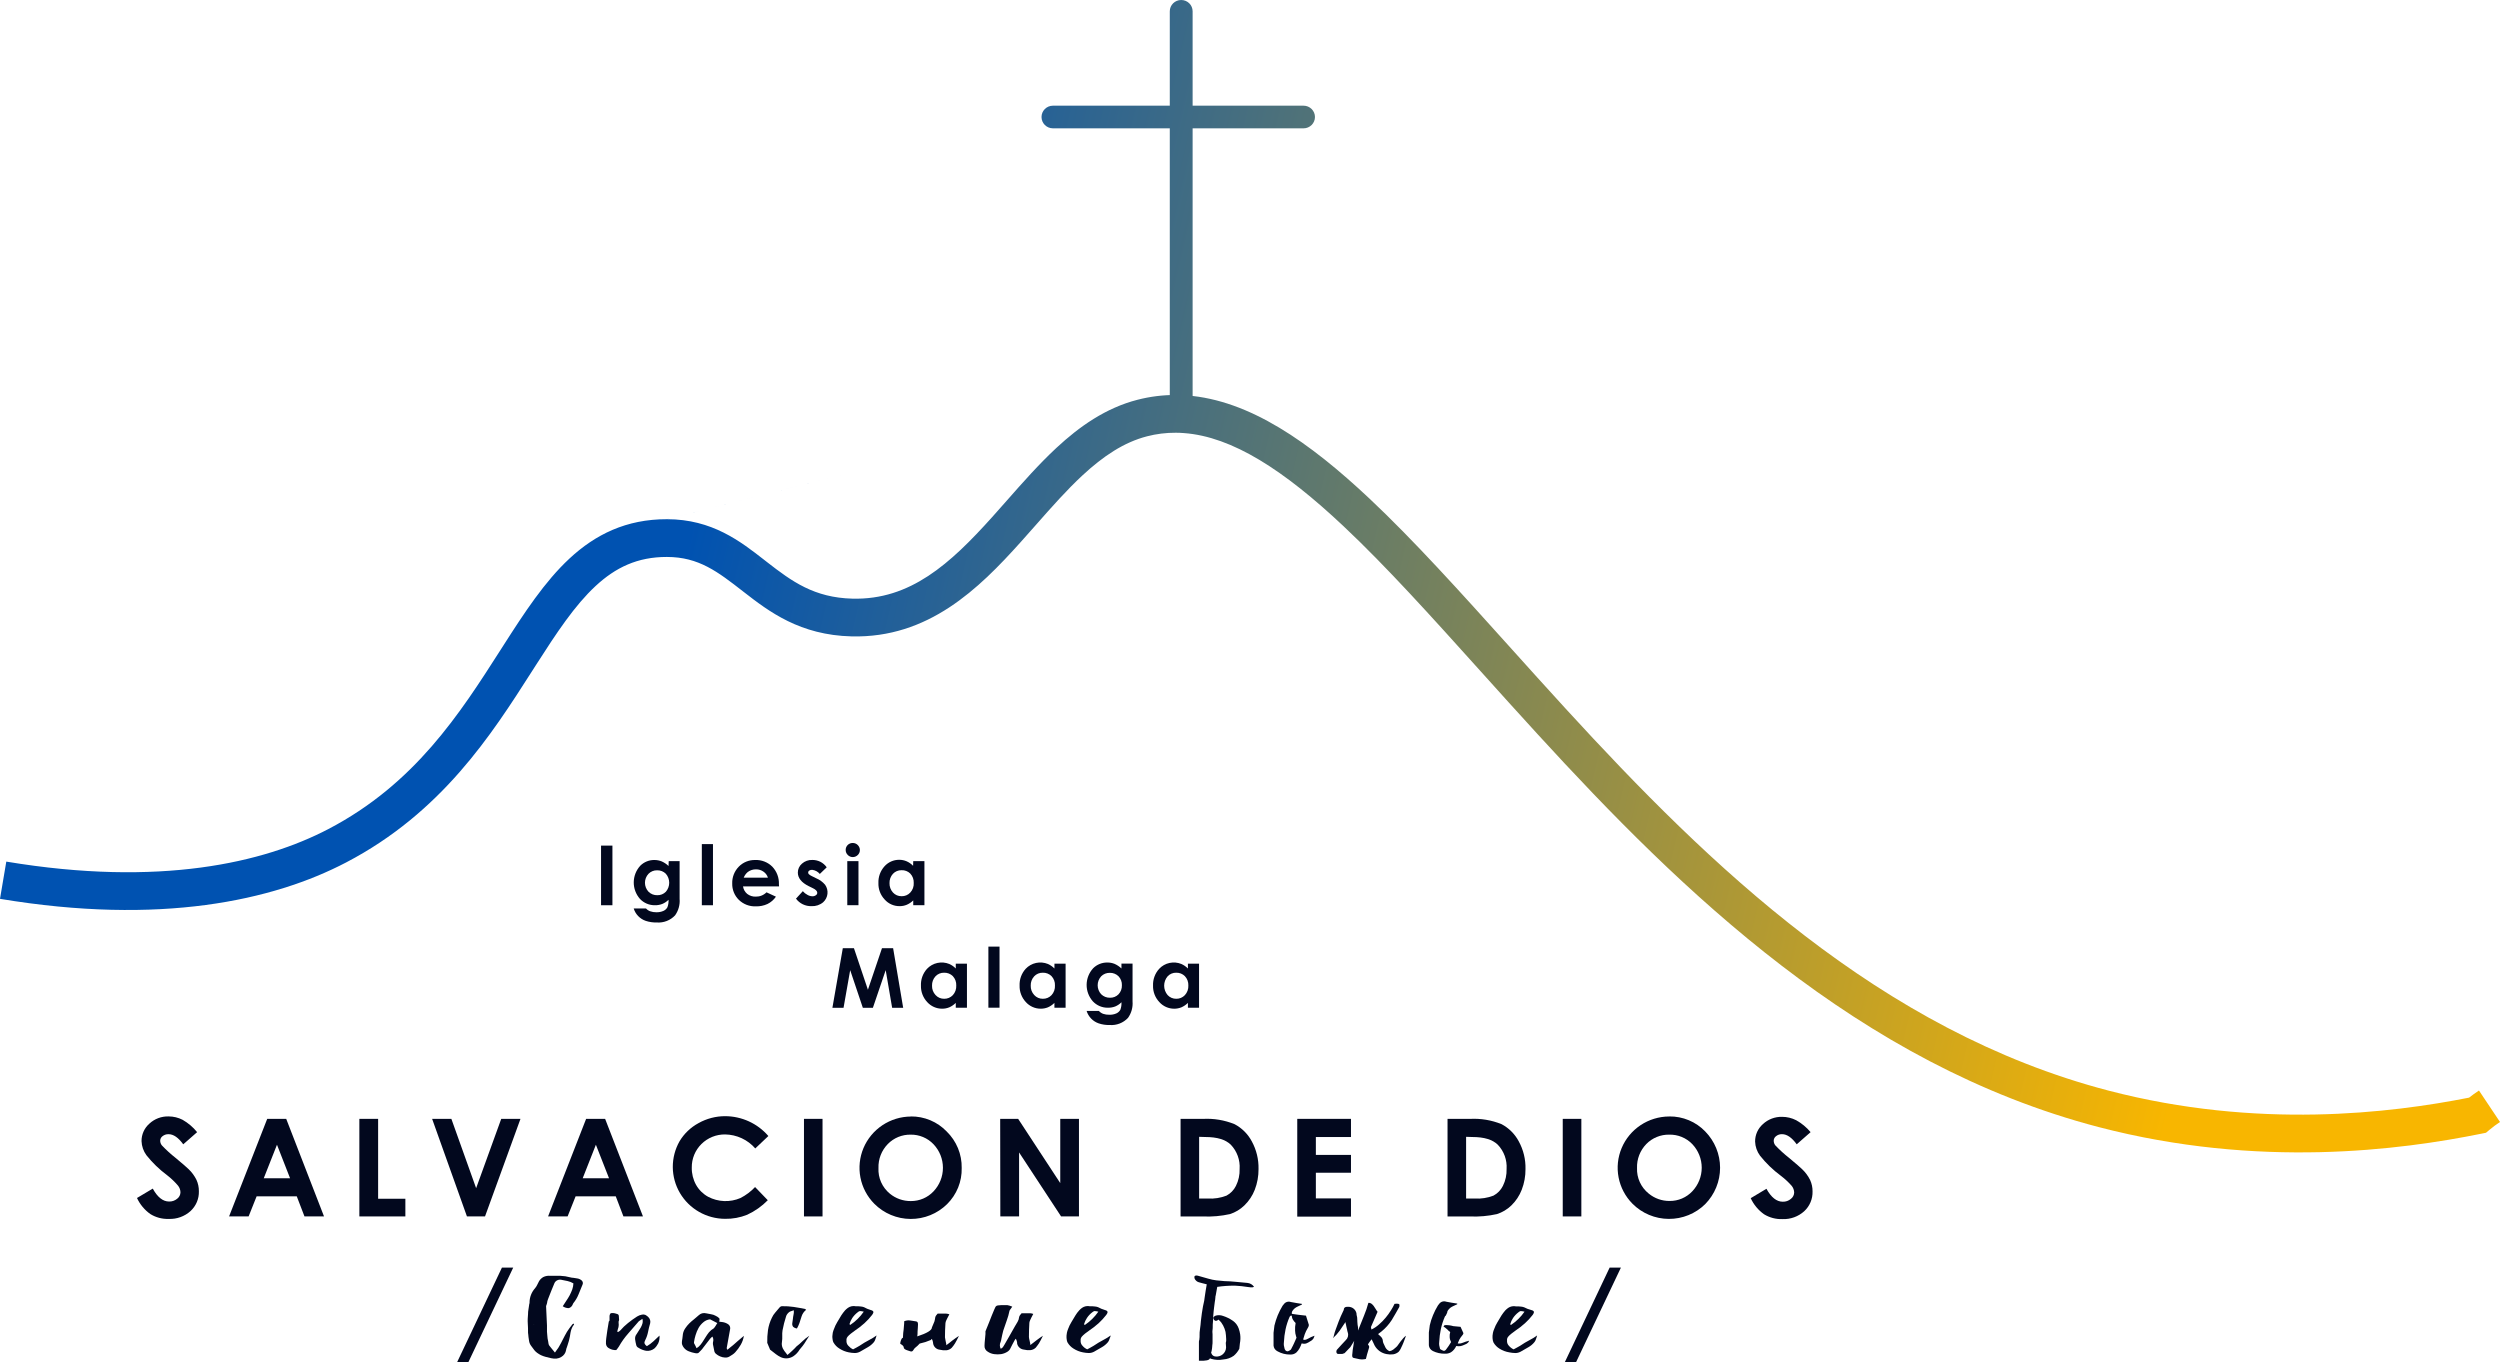 <?xml version="1.0" encoding="UTF-8"?> <svg xmlns="http://www.w3.org/2000/svg" width="270" height="148" viewBox="0 0 270 148" fill="none"><path d="M55.429 136.898L50.592 147.095H49.378L54.21 136.898H55.429Z" fill="#02081E"></path><path d="M62.318 138.066C62.516 138.09 62.701 138.176 62.846 138.312C62.902 138.371 62.938 138.447 62.948 138.528C62.959 138.608 62.943 138.69 62.904 138.762L62.487 139.782C62.347 140.134 62.153 140.462 61.912 140.755C61.883 140.796 61.861 140.842 61.849 140.891C61.814 140.982 61.758 141.064 61.687 141.131C61.616 141.198 61.531 141.248 61.437 141.278C61.201 141.283 60.97 141.212 60.778 141.074C60.899 140.881 61.026 140.682 61.158 140.488C61.292 140.295 61.415 140.094 61.527 139.887C61.63 139.686 61.722 139.48 61.801 139.269C61.877 139.055 61.919 138.831 61.928 138.605C61.734 138.488 61.522 138.403 61.3 138.354C61.068 138.302 60.836 138.254 60.599 138.213C60.455 138.188 60.307 138.21 60.177 138.275C60.05 138.338 59.947 138.441 59.886 138.568C59.765 138.846 59.654 139.123 59.544 139.395L59.222 140.216C59.17 140.338 59.129 140.464 59.101 140.593C59.101 140.719 59.042 140.844 59.011 140.965L58.979 141.038C58.974 141.062 58.974 141.087 58.979 141.111L59.074 143.151C59.077 143.2 59.077 143.249 59.074 143.298C59.066 143.346 59.066 143.396 59.074 143.444C59.074 143.57 59.074 143.696 59.074 143.821C59.075 143.949 59.085 144.077 59.106 144.203C59.117 144.438 59.151 144.671 59.206 144.899L59.238 145.108C59.249 145.183 59.276 145.254 59.317 145.317L59.602 145.673C59.707 145.794 59.818 145.93 59.934 146.076C60.024 145.945 60.103 145.83 60.177 145.731C60.252 145.64 60.317 145.542 60.372 145.438C60.525 145.171 60.667 144.915 60.804 144.632C60.941 144.35 61.079 144.109 61.232 143.837C61.321 143.701 61.411 143.565 61.506 143.434C61.601 143.303 61.706 143.167 61.817 143.031C61.832 143.012 61.852 142.997 61.875 142.989L61.981 142.947C61.981 143.021 62.007 143.057 61.981 143.068C61.876 143.194 61.794 143.338 61.738 143.492C61.682 143.63 61.642 143.774 61.617 143.921C61.585 144.072 61.564 144.219 61.543 144.365C61.52 144.514 61.486 144.661 61.443 144.805L61.3 145.27C61.275 145.361 61.245 145.45 61.211 145.537C61.171 145.621 61.146 145.712 61.137 145.804C61.112 145.961 61.052 146.111 60.961 146.241C60.869 146.372 60.749 146.48 60.609 146.557C60.459 146.647 60.292 146.704 60.119 146.725C59.925 146.746 59.728 146.734 59.538 146.688L58.953 146.547C58.772 146.5 58.595 146.437 58.425 146.359C58.289 146.291 58.158 146.213 58.035 146.123C57.916 146.04 57.81 145.942 57.718 145.83C57.592 145.668 57.465 145.501 57.349 145.333C57.236 145.179 57.163 144.999 57.138 144.81C57.117 144.674 57.096 144.533 57.075 144.386C57.075 144.24 57.038 144.093 57.028 143.941C57.028 143.601 57.028 143.267 57.001 142.937C56.975 142.607 57.001 142.267 57.028 141.927C57.026 141.752 57.042 141.576 57.075 141.404C57.107 141.237 57.133 141.069 57.154 140.881C57.154 140.839 57.154 140.797 57.191 140.75C57.196 140.708 57.196 140.666 57.191 140.624C57.205 140.074 57.414 139.546 57.782 139.133C57.877 139.021 57.957 138.896 58.019 138.762C58.077 138.625 58.144 138.492 58.22 138.364C58.332 138.18 58.49 138.027 58.679 137.92C58.911 137.807 59.17 137.762 59.428 137.789H60.525C60.882 137.801 61.236 137.855 61.58 137.951C61.688 137.984 61.799 138.001 61.912 138.003C62.049 138.016 62.184 138.037 62.318 138.066ZM57.682 143.078L57.634 143.042L57.671 143.089L57.682 143.078Z" fill="#02081E"></path><path d="M69.864 145.385C70.118 145.236 70.355 145.061 70.571 144.861C70.824 144.636 71.041 144.432 71.225 144.244C71.254 144.534 71.205 144.827 71.083 145.092C70.978 145.301 70.835 145.489 70.661 145.646C70.412 145.837 70.098 145.924 69.785 145.887C69.484 145.834 69.196 145.72 68.941 145.552C68.884 145.525 68.834 145.486 68.794 145.437C68.755 145.388 68.728 145.331 68.714 145.27C68.66 145.067 68.62 144.86 68.593 144.652C68.579 144.549 68.587 144.444 68.616 144.344C68.645 144.244 68.695 144.151 68.762 144.071L69.2 143.376C69.275 143.243 69.336 143.103 69.379 142.957C69.428 142.786 69.428 142.605 69.379 142.434C69.307 142.489 69.231 142.54 69.152 142.586C69.093 142.618 69.038 142.656 68.989 142.701C68.609 143.145 68.229 143.58 67.844 144.019C67.463 144.448 67.128 144.917 66.847 145.416C66.805 145.484 66.757 145.547 66.71 145.615L66.557 145.808C66.293 145.824 66.031 145.763 65.803 145.63C65.704 145.587 65.618 145.518 65.555 145.431C65.492 145.343 65.454 145.241 65.444 145.133C65.436 144.931 65.447 144.728 65.475 144.527C65.507 144.261 65.544 143.995 65.586 143.726C65.629 143.407 65.686 143.072 65.75 142.722C65.774 142.708 65.795 142.688 65.808 142.665C65.823 142.641 65.829 142.613 65.829 142.586C65.824 142.53 65.824 142.474 65.829 142.418C65.829 142.387 65.829 142.34 65.829 142.277C65.829 142.214 65.829 142.157 65.829 142.099C65.838 142.045 65.854 141.992 65.876 141.942C65.888 141.904 65.91 141.87 65.94 141.843C65.993 141.82 66.051 141.809 66.109 141.811C66.208 141.807 66.307 141.816 66.404 141.837C66.501 141.857 66.597 141.885 66.689 141.921C66.725 141.934 66.758 141.956 66.783 141.985C66.808 142.015 66.825 142.051 66.831 142.089L66.863 142.565C66.811 142.664 66.792 142.778 66.81 142.889C66.829 143.003 66.829 143.12 66.81 143.234C66.81 143.334 66.763 143.428 66.736 143.522C66.71 143.616 66.689 143.716 66.662 143.81L66.747 143.862C66.785 143.829 66.828 143.801 66.873 143.778C66.919 143.76 66.96 143.729 66.989 143.689C67.242 143.398 67.521 143.13 67.823 142.889C68.137 142.636 68.464 142.4 68.804 142.183C68.965 142.083 69.144 142.013 69.332 141.979C69.453 141.951 69.58 141.96 69.695 142.005C69.803 142.065 69.904 142.137 69.996 142.219C70.099 142.312 70.174 142.432 70.212 142.565C70.246 142.688 70.246 142.818 70.212 142.941C70.122 143.237 70.049 143.538 69.991 143.841C69.932 144.148 69.831 144.446 69.69 144.725C69.637 144.819 69.605 144.922 69.595 145.029C69.627 145.16 69.701 145.27 69.864 145.385Z" fill="#02081E"></path><path d="M78.556 145.779L78.883 145.507C78.978 145.429 79.073 145.35 79.173 145.277C79.273 145.204 79.474 145 79.653 144.853C79.833 144.707 80.059 144.518 80.339 144.272C80.287 144.611 80.172 144.937 80.001 145.235C79.836 145.522 79.639 145.79 79.416 146.035C79.326 146.136 79.223 146.224 79.11 146.297L78.751 146.522C78.613 146.597 78.455 146.63 78.298 146.616C78.115 146.607 77.937 146.564 77.77 146.491C77.612 146.425 77.466 146.335 77.338 146.224C77.282 146.181 77.236 146.129 77.202 146.068C77.168 146.008 77.145 145.942 77.137 145.873C77.112 145.697 77.076 145.522 77.032 145.35C76.982 145.179 76.982 144.998 77.032 144.827C77.058 144.662 77.024 144.493 76.937 144.351L76.805 144.466C76.764 144.5 76.727 144.539 76.694 144.581L75.929 145.57L75.834 145.701C75.798 145.745 75.76 145.787 75.718 145.826C75.634 145.91 75.549 145.994 75.475 146.077C75.402 146.161 75.259 146.182 75.053 146.135C74.83 146.094 74.611 146.031 74.399 145.946C74.193 145.869 74.011 145.739 73.872 145.57C73.789 145.469 73.723 145.356 73.677 145.235C73.645 145.141 73.634 145.041 73.645 144.942C73.645 144.837 73.671 144.722 73.693 144.586C73.714 144.45 73.735 144.278 73.756 144.063C73.796 143.845 73.882 143.638 74.009 143.456C74.133 143.268 74.276 143.092 74.436 142.933C74.603 142.77 74.779 142.616 74.964 142.473C75.148 142.326 75.323 142.174 75.491 142.023C75.587 141.938 75.701 141.876 75.824 141.839C75.971 141.801 76.125 141.801 76.272 141.839C76.441 141.881 76.615 141.913 76.799 141.939C76.972 141.963 77.139 142.02 77.29 142.106C77.436 142.17 77.568 142.261 77.68 142.373C77.723 142.431 77.717 142.556 77.68 142.745L78.007 142.781C78.24 142.811 78.463 142.896 78.656 143.027C78.741 143.091 78.805 143.178 78.838 143.278C78.872 143.378 78.875 143.486 78.846 143.587L78.493 145.544C78.482 145.574 78.482 145.607 78.493 145.638L78.556 145.779ZM77.079 143.467C77.114 143.436 77.144 143.401 77.169 143.362L77.285 143.195L77.39 143.017C77.413 142.973 77.44 142.931 77.469 142.891C77.374 142.834 77.237 142.766 77.074 142.687L76.689 142.488C76.423 142.515 76.172 142.623 75.971 142.797C75.758 142.97 75.579 143.181 75.444 143.42C75.309 143.665 75.201 143.925 75.122 144.194C75.045 144.44 74.989 144.692 74.953 144.947C74.953 144.947 74.953 145 74.953 145.057C74.983 145.122 75.016 145.185 75.053 145.245L75.159 145.455C75.183 145.504 75.204 145.555 75.222 145.606C75.269 145.569 75.318 145.536 75.37 145.507C75.406 145.49 75.439 145.465 75.465 145.434C75.614 145.293 75.745 145.135 75.855 144.963L76.203 144.414C76.314 144.232 76.435 144.057 76.567 143.89C76.71 143.719 76.884 143.575 77.079 143.467Z" fill="#02081E"></path><path d="M85.042 146.337L85.258 146.154C85.364 146.065 85.464 145.971 85.569 145.872L85.854 145.595L86.012 145.422C86.245 145.245 86.465 145.053 86.672 144.846C86.895 144.625 87.143 144.428 87.41 144.26C87.278 144.454 87.178 144.616 87.099 144.742C87.02 144.867 86.951 144.982 86.883 145.087C86.814 145.192 86.74 145.291 86.661 145.391C86.582 145.49 86.482 145.616 86.355 145.762C86.186 146.049 85.953 146.294 85.675 146.479C85.469 146.61 85.233 146.688 84.989 146.704C84.762 146.715 84.536 146.672 84.33 146.578C84.143 146.488 83.966 146.379 83.802 146.254L83.169 145.762L82.863 145.03C82.852 144.57 82.879 144.109 82.942 143.654C83.012 143.188 83.154 142.736 83.364 142.314C83.455 142.11 83.578 141.921 83.728 141.754C83.886 141.577 84.04 141.393 84.192 141.205C84.222 141.166 84.26 141.134 84.303 141.111C84.349 141.086 84.399 141.072 84.451 141.069C84.874 141.061 85.298 141.087 85.717 141.148C86.128 141.21 86.534 141.284 86.946 141.372C86.968 141.38 86.988 141.393 87.004 141.409C87.021 141.429 87.04 141.447 87.062 141.461C86.835 141.639 86.666 141.879 86.577 142.152C86.498 142.398 86.418 142.649 86.334 142.905C86.297 143 86.26 143.099 86.213 143.198C86.165 143.298 86.118 143.387 86.07 143.476C85.912 143.459 85.763 143.391 85.648 143.282C85.571 143.167 85.542 143.026 85.569 142.89L85.632 142.445C85.632 142.293 85.68 142.142 85.701 141.985C85.722 141.92 85.733 141.853 85.733 141.786C85.733 141.713 85.733 141.624 85.733 141.509L85.416 141.613C85.343 141.633 85.274 141.669 85.216 141.718C85.137 141.781 85.068 141.855 85.01 141.938C84.954 142.015 84.913 142.102 84.889 142.194C84.815 142.44 84.741 142.686 84.678 142.926C84.615 143.167 84.556 143.45 84.514 143.674C84.483 143.88 84.472 144.089 84.483 144.297C84.493 144.505 84.482 144.714 84.451 144.92C84.421 145.072 84.423 145.228 84.457 145.379C84.49 145.53 84.555 145.673 84.646 145.799C84.698 145.89 84.76 145.976 84.831 146.055L85.042 146.337Z" fill="#02081E"></path><path d="M94.021 141.476C94.269 141.534 94.369 141.638 94.316 141.785C94.295 141.822 94.275 141.861 94.258 141.9C94.238 141.941 94.213 141.98 94.184 142.015C93.936 142.337 93.658 142.636 93.356 142.91C93.025 143.207 92.672 143.48 92.301 143.726C92.164 143.825 92.027 143.925 91.89 144.034C91.761 144.131 91.644 144.241 91.541 144.364C91.479 144.44 91.437 144.53 91.42 144.626C91.413 144.716 91.413 144.807 91.42 144.898C91.433 145.07 91.507 145.232 91.631 145.353C91.77 145.512 91.941 145.64 92.132 145.73L92.486 145.541C92.628 145.463 92.744 145.4 92.834 145.342C93.172 145.11 93.524 144.899 93.889 144.709C94.162 144.571 94.424 144.41 94.669 144.228C94.648 144.318 94.622 144.407 94.59 144.495C94.565 144.578 94.535 144.66 94.501 144.741C94.467 144.824 94.421 144.901 94.364 144.971C94.185 145.181 93.971 145.358 93.731 145.494C93.483 145.646 93.203 145.808 92.887 145.981C92.715 146.074 92.523 146.124 92.328 146.127C92.106 146.123 91.885 146.099 91.668 146.054C91.311 145.984 90.971 145.847 90.666 145.651C90.395 145.489 90.171 145.26 90.017 144.987C89.993 144.958 89.979 144.924 89.975 144.887C89.965 144.839 89.951 144.792 89.933 144.746L89.901 144.5C89.89 144.415 89.89 144.329 89.901 144.244C89.907 144.142 89.919 144.041 89.938 143.94C89.969 143.8 90.013 143.664 90.07 143.532C90.16 143.273 90.279 143.024 90.423 142.789C90.576 142.543 90.724 142.298 90.861 142.057C90.919 141.963 90.982 141.872 91.051 141.785L91.267 141.518L91.415 141.377L91.578 141.246C91.702 141.16 91.843 141.101 91.991 141.072C92.139 141.044 92.291 141.046 92.438 141.078C92.529 141.087 92.621 141.087 92.713 141.078C92.81 141.079 92.907 141.088 93.003 141.105C93.109 141.116 93.214 141.14 93.314 141.178C93.537 141.304 93.774 141.404 94.021 141.476ZM91.826 143.093C92.401 142.711 92.897 142.225 93.287 141.659C93.153 141.625 93.015 141.603 92.876 141.591C92.78 141.614 92.692 141.663 92.623 141.732C92.402 141.902 92.21 142.105 92.053 142.334C91.917 142.537 91.814 142.759 91.747 142.993C91.747 143.003 91.75 143.012 91.754 143.02C91.759 143.028 91.766 143.035 91.774 143.04L91.826 143.093Z" fill="#02081E"></path><path d="M99.324 145.105C99.255 145.19 99.179 145.268 99.097 145.34L98.838 145.56C98.786 145.603 98.741 145.654 98.707 145.712C98.676 145.763 98.643 145.811 98.606 145.858C98.579 145.898 98.54 145.929 98.496 145.947C98.443 145.967 98.385 145.967 98.332 145.947L98.026 145.848C97.741 145.759 97.604 145.654 97.604 145.523C97.604 145.393 97.477 145.267 97.23 145.131C97.23 145.058 97.23 144.979 97.256 144.906C97.285 144.776 97.337 144.652 97.409 144.54L97.483 144.493C97.53 144.467 97.546 144.446 97.52 144.419C97.52 144.085 97.567 143.813 97.594 143.593C97.62 143.373 97.641 143.148 97.651 142.902C97.659 142.871 97.659 142.839 97.651 142.808C97.649 142.771 97.649 142.735 97.651 142.698C97.853 142.608 98.076 142.577 98.295 142.609L98.933 142.709C98.972 142.71 99.008 142.722 99.04 142.743C99.072 142.765 99.097 142.794 99.113 142.829C99.134 142.9 99.145 142.974 99.144 143.049C99.144 143.305 99.107 143.572 99.097 143.807C99.097 143.98 99.097 144.153 99.065 144.33C100.12 143.985 100.648 143.666 100.648 143.363C100.79 143.043 100.874 142.839 100.917 142.719C100.959 142.574 100.989 142.425 101.006 142.274C101.023 142.2 101.055 142.131 101.101 142.07C101.154 142.002 101.207 141.934 101.265 141.872H101.565H101.882C101.987 141.872 102.093 141.872 102.198 141.872C102.312 141.881 102.424 141.905 102.531 141.945L102.32 142.348C102.272 142.437 102.23 142.525 102.188 142.62C102.148 142.708 102.121 142.801 102.109 142.897C102.072 143.42 102.056 143.943 102.056 144.435C102.069 144.562 102.092 144.688 102.125 144.812C102.156 144.937 102.183 145.063 102.204 145.194L102.172 145.283L102.267 145.23L102.531 145.032C102.636 144.943 102.752 144.859 102.868 144.765L103.232 144.498L103.565 144.278C103.47 144.472 103.391 144.634 103.322 144.759C103.266 144.873 103.205 144.983 103.137 145.089C103.086 145.174 103.029 145.256 102.969 145.335L102.789 145.56C102.631 145.717 102.422 145.813 102.198 145.832C101.961 145.846 101.723 145.825 101.492 145.769C101.317 145.75 101.153 145.676 101.025 145.557C100.897 145.438 100.81 145.281 100.78 145.11C100.78 145.021 100.753 144.932 100.737 144.854C100.717 144.763 100.682 144.676 100.632 144.597L100.532 144.718C100.143 144.888 99.739 145.017 99.324 145.105Z" fill="#02081E"></path><path d="M111.34 145.215L111.599 145.016L111.942 144.749L112.306 144.482L112.638 144.263L112.395 144.744C112.34 144.857 112.278 144.967 112.211 145.074C112.157 145.159 112.099 145.241 112.037 145.32L111.863 145.545C111.702 145.702 111.491 145.798 111.267 145.817C111.031 145.831 110.794 145.81 110.565 145.754C110.39 145.734 110.227 145.659 110.098 145.54C109.969 145.422 109.881 145.266 109.848 145.095C109.848 145.006 109.848 144.917 109.811 144.838C109.791 144.747 109.755 144.661 109.705 144.582L109.605 144.707C109.575 144.752 109.548 144.799 109.526 144.849L109.331 145.21C109.267 145.33 109.204 145.45 109.151 145.571C109.078 145.754 108.944 145.907 108.772 146.005C108.573 146.125 108.352 146.207 108.123 146.246C107.873 146.282 107.619 146.282 107.368 146.246C107.118 146.213 106.88 146.122 106.672 145.979C106.557 145.913 106.464 145.816 106.403 145.699C106.342 145.582 106.317 145.451 106.329 145.32C106.329 145.11 106.356 144.901 106.372 144.697C106.387 144.493 106.403 144.284 106.43 144.074C106.436 144.029 106.436 143.984 106.43 143.938V143.781L106.83 142.793L107.099 142.107L107.384 141.422C107.417 141.336 107.456 141.252 107.5 141.171C107.526 141.114 107.568 141.067 107.622 141.035C107.679 141.004 107.742 140.986 107.806 140.982L108.176 140.951C108.288 140.943 108.401 140.943 108.513 140.951H108.782C108.864 140.965 108.945 140.984 109.025 141.009L109.325 141.118L109.178 141.328C109.158 141.368 109.131 141.405 109.099 141.438C109.068 141.469 109.045 141.506 109.03 141.547C108.957 141.916 108.854 142.278 108.724 142.63C108.592 142.981 108.471 143.342 108.35 143.713C108.307 143.858 108.272 144.005 108.244 144.153C108.218 144.299 108.191 144.441 108.154 144.577L108.123 144.744C108.111 144.801 108.095 144.857 108.075 144.911C108.016 145.028 107.984 145.157 107.984 145.288C107.984 145.419 108.016 145.548 108.075 145.665C108.18 145.632 108.27 145.563 108.329 145.471C108.376 145.388 108.429 145.309 108.481 145.225C108.677 144.891 108.867 144.561 109.051 144.231C109.236 143.902 109.42 143.567 109.616 143.232C109.716 143.07 109.811 142.913 109.9 142.756C109.994 142.596 110.052 142.417 110.069 142.233C110.087 142.158 110.121 142.089 110.169 142.029C110.222 141.961 110.275 141.893 110.333 141.83H110.628H110.945C111.05 141.825 111.156 141.825 111.261 141.83C111.375 141.838 111.487 141.863 111.594 141.903L111.383 142.306L111.256 142.578C111.214 142.666 111.186 142.759 111.172 142.855C111.14 143.368 111.124 143.881 111.124 144.394C111.135 144.521 111.158 144.647 111.193 144.77C111.224 144.896 111.251 145.021 111.272 145.152L111.24 145.241L111.34 145.215Z" fill="#02081E"></path><path d="M119.314 141.476C119.562 141.534 119.657 141.638 119.605 141.785L119.547 141.9C119.528 141.942 119.504 141.981 119.473 142.015C119.224 142.336 118.949 142.635 118.65 142.91C118.318 143.206 117.965 143.478 117.595 143.726C117.452 143.825 117.315 143.925 117.178 144.034C117.052 144.134 116.936 144.244 116.83 144.364C116.768 144.44 116.726 144.53 116.709 144.626C116.701 144.716 116.701 144.807 116.709 144.898C116.721 145.07 116.796 145.232 116.92 145.353C117.056 145.514 117.227 145.643 117.421 145.73L117.769 145.541C117.888 145.481 118.004 145.414 118.117 145.342C118.455 145.11 118.808 144.899 119.172 144.709C119.445 144.57 119.706 144.409 119.953 144.228C119.953 144.317 119.9 144.406 119.868 144.495C119.843 144.578 119.813 144.66 119.779 144.741C119.745 144.824 119.699 144.901 119.642 144.971C119.463 145.181 119.249 145.358 119.009 145.494C118.761 145.646 118.481 145.808 118.165 145.981C117.993 146.074 117.801 146.124 117.605 146.127C117.386 146.123 117.167 146.098 116.951 146.054C116.593 145.984 116.251 145.848 115.944 145.651C115.675 145.487 115.452 145.258 115.295 144.987C115.274 144.957 115.259 144.923 115.253 144.887C115.245 144.839 115.233 144.792 115.216 144.746L115.184 144.5C115.174 144.415 115.174 144.329 115.184 144.244C115.192 144.142 115.206 144.04 115.226 143.94C115.255 143.801 115.297 143.664 115.353 143.532C115.445 143.273 115.566 143.024 115.712 142.789C115.865 142.543 116.007 142.298 116.15 142.057C116.206 141.963 116.267 141.872 116.334 141.785C116.408 141.696 116.477 141.607 116.556 141.518C116.6 141.468 116.648 141.421 116.698 141.377L116.862 141.246C116.985 141.16 117.126 141.101 117.274 141.072C117.422 141.044 117.574 141.046 117.721 141.078C117.813 141.086 117.904 141.086 117.996 141.078C118.095 141.079 118.194 141.088 118.291 141.105C118.396 141.115 118.499 141.14 118.597 141.178C118.823 141.305 119.064 141.405 119.314 141.476ZM117.168 143.093C117.739 142.71 118.233 142.224 118.623 141.659C118.488 141.625 118.351 141.603 118.212 141.591C118.117 141.616 118.029 141.664 117.959 141.732C117.738 141.901 117.548 142.104 117.394 142.334C117.257 142.537 117.152 142.759 117.083 142.993C117.078 143.009 117.078 143.025 117.083 143.04L117.168 143.093Z" fill="#02081E"></path><path d="M131.267 140.019V140.066C131.267 140.249 131.219 140.438 131.193 140.642C131.167 140.846 131.14 141.039 131.119 141.217C131.098 141.395 131.082 141.536 131.072 141.636C131.061 141.735 131.045 141.871 131.03 142.107C131.014 142.342 131.03 142.583 130.993 142.849C130.956 143.116 130.993 143.373 130.956 143.608C130.919 143.843 130.956 144.011 130.956 144.089C130.956 144.168 130.956 144.309 130.956 144.445C130.956 144.581 130.956 144.728 130.956 144.874C130.956 145.021 130.956 145.162 130.929 145.293C130.903 145.424 130.929 145.544 130.898 145.643C130.878 145.821 130.839 145.997 130.782 146.166C130.728 146.337 130.691 146.512 130.671 146.69C130.639 146.899 130.244 146.993 129.484 146.956C129.484 146.648 129.484 146.344 129.484 146.041V145.125C129.481 145.073 129.481 145.021 129.484 144.968C129.484 144.885 129.484 144.796 129.521 144.702C129.558 144.607 129.521 144.518 129.553 144.435C129.556 144.372 129.556 144.309 129.553 144.246C129.553 144.027 129.553 143.775 129.605 143.503C129.658 143.231 129.663 142.954 129.695 142.666C129.727 142.379 129.764 142.101 129.801 141.829C129.837 141.557 129.88 141.306 129.922 141.092C129.964 140.877 130.012 140.683 130.054 140.479L130.101 140.134C130.133 139.899 130.17 139.663 130.207 139.428C130.244 139.192 130.286 138.952 130.328 138.706L129.89 138.596C129.753 138.565 129.616 138.528 129.484 138.486C129.337 138.447 129.207 138.361 129.115 138.24C129.07 138.193 129.036 138.137 129.016 138.076C128.996 138.014 128.99 137.949 128.999 137.884C128.999 137.832 129.036 137.79 129.104 137.769C129.182 137.748 129.264 137.748 129.342 137.769L130.507 138.099C130.785 138.181 131.069 138.241 131.357 138.277C131.647 138.313 131.942 138.34 132.243 138.361C132.654 138.361 133.066 138.402 133.482 138.439L134.706 138.554C134.853 138.565 134.996 138.61 135.123 138.684C135.25 138.758 135.358 138.861 135.439 138.983C135.33 139.03 135.21 139.048 135.091 139.035L134.743 138.994C134.296 138.92 133.845 138.873 133.393 138.852C132.747 138.845 132.101 138.889 131.462 138.983L131.304 139.873L131.267 140.019ZM130.845 146.193C130.879 146.278 130.936 146.353 131.011 146.408C131.086 146.462 131.174 146.495 131.267 146.501C131.409 146.519 131.552 146.507 131.689 146.466C131.825 146.425 131.952 146.357 132.06 146.265C132.169 146.172 132.256 146.059 132.318 145.931C132.379 145.803 132.413 145.664 132.417 145.523L132.385 145.031C132.428 144.898 132.442 144.757 132.427 144.618C132.411 144.479 132.402 144.339 132.401 144.199C132.391 143.959 132.341 143.722 132.253 143.498C132.166 143.262 132.047 143.038 131.9 142.834C131.806 142.718 131.702 142.611 131.589 142.515C131.523 142.594 131.428 142.644 131.325 142.656C131.287 142.655 131.25 142.646 131.216 142.629C131.182 142.612 131.152 142.587 131.13 142.556C131.08 142.493 131.051 142.417 131.045 142.337C131.045 142.253 131.119 142.169 131.283 142.091C131.55 142.013 131.835 142.024 132.095 142.122C132.471 142.243 132.827 142.419 133.15 142.645C133.445 142.851 133.666 143.144 133.783 143.483C133.857 143.693 133.91 143.91 133.941 144.131C133.982 144.445 133.971 144.763 133.91 145.073L133.846 145.669C133.696 145.956 133.492 146.212 133.245 146.423C132.916 146.655 132.529 146.792 132.127 146.82C131.679 146.906 131.217 146.88 130.782 146.747C130.642 146.684 130.523 146.582 130.44 146.454C130.357 146.326 130.313 146.177 130.312 146.025C130.295 145.892 130.31 145.756 130.354 145.629C130.399 145.502 130.473 145.387 130.571 145.293L130.782 145.816C130.765 145.878 130.762 145.943 130.773 146.006C130.784 146.069 130.808 146.129 130.845 146.182V146.193Z" fill="#02081E"></path><path d="M140.739 144.659C140.775 144.688 140.82 144.704 140.866 144.706C140.942 144.705 141.017 144.691 141.087 144.664L141.314 144.554L141.589 144.408C141.711 144.348 141.838 144.297 141.968 144.256C141.943 144.357 141.906 144.456 141.858 144.549C141.77 144.685 141.646 144.793 141.499 144.863C141.367 144.957 141.223 145.034 141.072 145.093C140.925 145.136 140.769 145.136 140.623 145.093H140.576C140.544 145.182 140.512 145.271 140.476 145.355C140.441 145.445 140.399 145.533 140.349 145.616C140.259 145.784 140.143 145.938 140.006 146.071C139.825 146.223 139.594 146.302 139.357 146.291C138.876 146.3 138.4 146.181 137.981 145.946C137.852 145.885 137.743 145.791 137.664 145.674C137.596 145.568 137.554 145.448 137.543 145.323V144.162C137.546 144.125 137.546 144.088 137.543 144.052C137.54 144.015 137.54 143.979 137.543 143.942L137.638 143.162C137.726 142.791 137.842 142.428 137.986 142.074C138.136 141.713 138.312 141.364 138.513 141.028L138.661 140.845C138.744 140.732 138.861 140.649 138.995 140.608C139.128 140.566 139.272 140.569 139.405 140.615L140.001 140.724L140.607 140.819C140.607 140.819 140.607 140.85 140.607 140.855C140.61 140.867 140.61 140.88 140.607 140.892C140.476 140.96 140.344 141.023 140.212 141.075C140.082 141.13 139.96 141.2 139.848 141.284C139.75 141.364 139.665 141.457 139.595 141.562C139.561 141.61 139.537 141.664 139.524 141.722C139.511 141.779 139.51 141.838 139.521 141.896C139.769 141.938 140.017 141.97 140.265 142.001L141.045 142.09L141.356 143.084C141.355 143.16 141.337 143.235 141.304 143.304L141.193 143.508C141.151 143.581 141.103 143.665 141.056 143.759C141 143.868 140.952 143.982 140.913 144.099L140.739 144.659ZM139.473 145.637C139.579 145.449 139.679 145.255 139.763 145.062L140.022 144.476L139.974 144.313C139.91 144.119 139.875 143.916 139.869 143.712C139.855 143.435 139.874 143.157 139.927 142.885C139.814 142.779 139.716 142.657 139.637 142.524C139.557 142.393 139.517 142.243 139.521 142.09H139.389L139.326 142.158C139.305 142.175 139.289 142.197 139.278 142.221C139.086 142.653 138.939 143.103 138.84 143.565C138.741 144.029 138.681 144.499 138.661 144.973C138.645 145.091 138.645 145.21 138.661 145.328C138.682 145.452 138.71 145.574 138.745 145.695C138.762 145.745 138.789 145.791 138.824 145.831C138.863 145.876 138.915 145.909 138.972 145.925C138.996 145.936 139.022 145.942 139.049 145.942C139.075 145.942 139.101 145.936 139.125 145.925C139.178 145.904 139.229 145.879 139.278 145.852C139.363 145.813 139.432 145.747 139.473 145.663V145.637Z" fill="#02081E"></path><path d="M146.669 143.699C147.235 142.303 147.537 141.536 147.576 141.397L147.697 140.994C147.734 140.868 147.766 140.769 147.787 140.706C147.899 140.695 148.012 140.725 148.104 140.79C148.199 140.861 148.285 140.946 148.357 141.041C148.431 141.146 148.499 141.25 148.568 141.365C148.628 141.475 148.698 141.578 148.779 141.674L148.061 143.322C148.085 143.41 148.102 143.499 148.114 143.589C148.414 143.446 148.691 143.261 148.937 143.039C149.197 142.816 149.437 142.571 149.654 142.307C149.862 142.059 150.05 141.797 150.219 141.522C150.365 141.296 150.496 141.06 150.609 140.816C151.01 140.758 151.189 140.816 151.137 141.009C151.132 141.041 151.132 141.072 151.137 141.104C151.135 141.137 151.122 141.168 151.1 141.193C150.852 141.658 150.572 142.113 150.309 142.563C150.005 143.035 149.628 143.455 149.19 143.809L148.832 144.081L149.058 144.29C149.134 144.353 149.2 144.427 149.254 144.51C149.304 144.59 149.335 144.682 149.343 144.776C149.348 144.87 149.367 144.961 149.401 145.048C149.475 145.211 149.549 145.368 149.628 145.53C149.724 145.708 149.878 145.849 150.066 145.927C150.213 145.901 150.352 145.842 150.472 145.755C150.578 145.676 150.678 145.587 150.778 145.498C150.864 145.427 150.937 145.342 150.994 145.247L151.263 144.876C151.363 144.745 151.464 144.625 151.564 144.51C151.645 144.413 151.741 144.329 151.849 144.264C151.785 144.426 151.717 144.593 151.654 144.787C151.59 144.98 151.522 145.122 151.458 145.273C151.4 145.418 151.333 145.56 151.258 145.697C151.2 145.804 151.131 145.903 151.052 145.995C150.884 146.139 150.68 146.233 150.461 146.267C150.226 146.298 149.987 146.289 149.755 146.241C149.482 146.193 149.223 146.084 148.999 145.923C148.774 145.761 148.589 145.552 148.457 145.31L148.299 144.975C148.241 144.865 148.188 144.755 148.135 144.64C148.065 144.72 147.999 144.804 147.94 144.892L147.777 145.127C147.734 145.185 147.734 145.232 147.777 145.263C147.816 145.297 147.845 145.342 147.86 145.392C147.875 145.442 147.875 145.495 147.861 145.545C147.825 145.635 147.797 145.728 147.777 145.823C147.724 145.98 147.676 146.137 147.639 146.288C147.602 146.44 147.56 146.602 147.518 146.765C147.296 146.821 147.064 146.832 146.838 146.796C146.623 146.758 146.407 146.71 146.189 146.655C146.16 146.648 146.134 146.635 146.111 146.617C146.088 146.599 146.07 146.576 146.057 146.55C146.027 146.426 146.027 146.297 146.057 146.173C146.057 145.975 146.11 145.676 146.178 145.273C146.178 145.127 146.226 144.975 146.257 144.808L145.835 145.493L145.218 146.137L145.086 146.184C145.04 146.21 144.987 146.225 144.933 146.226H144.538C144.422 146.226 144.353 146.163 144.332 146.037C144.321 145.977 144.325 145.915 144.346 145.857C144.366 145.799 144.401 145.748 144.448 145.708C144.596 145.545 144.749 145.383 144.891 145.221L145.34 144.74C145.451 144.641 145.531 144.512 145.571 144.37C145.611 144.227 145.61 144.076 145.566 143.934C145.539 143.869 145.52 143.8 145.508 143.73C145.508 143.646 145.471 143.552 145.45 143.458L145.387 143.175C145.387 143.087 145.35 143.019 145.34 142.966L145.308 142.783L145.176 142.982C145.023 143.217 144.86 143.463 144.68 143.72C144.47 144.012 144.228 144.281 143.958 144.52C144.018 144.409 144.059 144.289 144.079 144.164C144.12 143.987 144.173 143.812 144.237 143.641C144.332 143.369 144.448 143.066 144.575 142.72C144.701 142.375 144.891 141.962 145.129 141.465C145.129 141.219 145.303 141.109 145.614 141.135C145.828 141.131 146.036 141.204 146.2 141.341C146.364 141.477 146.472 141.668 146.505 141.878C146.505 141.946 146.505 142.04 146.548 142.166C146.59 142.291 146.579 142.49 146.595 142.762C146.604 142.966 146.628 143.169 146.669 143.369V143.699Z" fill="#02081E"></path><path d="M154.755 145.913C154.628 145.849 154.519 145.756 154.438 145.641C154.37 145.535 154.328 145.415 154.317 145.29V144.129C154.32 144.092 154.32 144.055 154.317 144.019C154.314 143.982 154.314 143.945 154.317 143.909L154.417 143.129C154.5 142.757 154.617 142.393 154.765 142.041C154.913 141.679 155.089 141.329 155.293 140.995L155.435 140.812C155.519 140.699 155.636 140.615 155.771 140.574C155.906 140.533 156.051 140.535 156.184 140.581L156.775 140.691L157.382 140.785C157.378 140.797 157.378 140.81 157.382 140.822C157.384 140.834 157.384 140.847 157.382 140.859C157.254 140.928 157.122 140.989 156.986 141.042C156.856 141.097 156.734 141.167 156.622 141.251C156.529 141.328 156.447 141.418 156.379 141.518C156.327 141.589 156.297 141.675 156.295 141.764L156.137 142.109H156.1C156.081 142.132 156.065 142.156 156.052 142.182C155.862 142.615 155.715 143.066 155.614 143.527C155.517 143.991 155.457 144.461 155.435 144.934C155.419 145.052 155.419 145.172 155.435 145.29C155.461 145.41 155.488 145.536 155.519 145.656C155.519 145.698 155.599 145.75 155.73 145.813C155.862 145.876 155.947 145.907 155.989 145.886C156.062 145.865 156.126 145.819 156.168 145.756C156.272 145.628 156.369 145.495 156.458 145.358C156.548 145.222 156.632 145.086 156.717 144.945L156.669 144.835C156.605 144.708 156.569 144.569 156.564 144.427C156.55 144.237 156.569 144.045 156.622 143.862C156.512 143.79 156.415 143.701 156.332 143.6C156.196 143.475 156.049 143.361 155.894 143.26L156.021 143.114C156.338 143.095 156.655 143.133 156.96 143.223L157.74 143.297L158.046 143.972C158.046 144.026 158.029 144.079 157.999 144.123L157.888 144.27C157.846 144.322 157.798 144.38 157.751 144.448C157.696 144.519 157.648 144.597 157.608 144.678L157.434 145.081C157.475 145.097 157.517 145.106 157.561 145.107C157.635 145.106 157.71 145.098 157.782 145.081C157.859 145.061 157.935 145.037 158.009 145.008L158.284 144.903C158.389 144.866 158.516 144.835 158.663 144.798C158.639 144.872 158.601 144.941 158.553 145.002C158.452 145.101 158.329 145.175 158.194 145.217C158.058 145.284 157.914 145.337 157.767 145.374C157.618 145.402 157.466 145.402 157.318 145.374H157.271C157.239 145.437 157.207 145.499 157.171 145.562C157.137 145.627 157.094 145.687 157.044 145.74C156.948 145.861 156.832 145.965 156.701 146.049C156.504 146.159 156.279 146.212 156.052 146.2C155.603 146.208 155.158 146.109 154.755 145.913Z" fill="#02081E"></path><path d="M165.361 141.478C165.609 141.535 165.709 141.64 165.651 141.787C165.631 141.824 165.614 141.862 165.598 141.902C165.578 141.943 165.553 141.981 165.524 142.017C165.276 142.339 164.998 142.638 164.696 142.911C164.365 143.209 164.012 143.481 163.641 143.728C163.504 143.827 163.362 143.926 163.23 144.036C163.101 144.133 162.985 144.243 162.882 144.366C162.817 144.44 162.775 144.531 162.76 144.627C162.753 144.718 162.753 144.809 162.76 144.899C162.773 145.072 162.848 145.233 162.971 145.355C163.109 145.515 163.28 145.643 163.472 145.731L163.82 145.543C163.968 145.465 164.084 145.402 164.174 145.344C164.512 145.112 164.864 144.9 165.229 144.711C165.503 144.573 165.764 144.412 166.01 144.23C165.988 144.32 165.962 144.409 165.93 144.497C165.904 144.57 165.878 144.654 165.841 144.743C165.805 144.826 165.757 144.904 165.698 144.973C165.523 145.184 165.31 145.361 165.071 145.496C164.817 145.648 164.543 145.81 164.227 145.982C164.055 146.075 163.863 146.125 163.668 146.129C163.446 146.125 163.225 146.1 163.008 146.056C162.635 145.995 162.279 145.862 161.958 145.663C161.687 145.5 161.462 145.272 161.304 144.999C161.284 144.969 161.272 144.935 161.267 144.899C161.258 144.851 161.244 144.804 161.225 144.758L161.194 144.512C161.185 144.427 161.185 144.341 161.194 144.256C161.201 144.154 161.215 144.053 161.236 143.953C161.264 143.812 161.308 143.675 161.368 143.544C161.458 143.285 161.577 143.036 161.721 142.802C161.874 142.556 162.022 142.31 162.159 142.069C162.217 141.975 162.28 141.884 162.349 141.797L162.565 141.53C162.612 141.481 162.661 141.433 162.713 141.389L162.876 141.258C163 141.173 163.14 141.113 163.288 141.085C163.436 141.056 163.589 141.058 163.736 141.091C163.827 141.099 163.919 141.099 164.01 141.091C164.108 141.092 164.205 141.1 164.301 141.117C164.407 141.128 164.512 141.152 164.612 141.19C164.849 141.316 165.1 141.412 165.361 141.478ZM163.187 143.094C163.762 142.713 164.258 142.226 164.649 141.661C164.512 141.627 164.373 141.604 164.232 141.593C164.138 141.617 164.052 141.665 163.984 141.734C163.763 141.904 163.571 142.107 163.414 142.336C163.278 142.539 163.175 142.761 163.108 142.995C163.102 143.01 163.102 143.027 163.108 143.042L163.187 143.094Z" fill="#02081E"></path><path d="M175.06 136.898L170.223 147.095H169.01L173.842 136.898H175.06Z" fill="#02081E"></path><path d="M64.913 91.326H66.142V97.766H64.913V91.326Z" fill="#02081E"></path><path d="M72.222 92.999H73.398V97.08C73.451 97.712 73.277 98.341 72.908 98.859C72.657 99.126 72.35 99.334 72.007 99.467C71.665 99.6 71.296 99.655 70.93 99.628C70.527 99.639 70.125 99.58 69.743 99.455C69.434 99.35 69.155 99.174 68.929 98.941C68.702 98.708 68.535 98.425 68.44 98.116H69.769C69.893 98.253 70.049 98.357 70.223 98.419C70.433 98.493 70.654 98.528 70.877 98.524C71.147 98.534 71.416 98.482 71.663 98.372C71.84 98.291 71.986 98.155 72.08 97.985C72.177 97.726 72.219 97.45 72.201 97.174C72.011 97.368 71.783 97.521 71.531 97.624C71.281 97.721 71.014 97.769 70.745 97.765C70.439 97.771 70.135 97.713 69.853 97.594C69.571 97.475 69.318 97.298 69.11 97.075C68.675 96.577 68.438 95.939 68.445 95.281C68.452 94.623 68.701 93.99 69.147 93.501C69.346 93.301 69.585 93.142 69.848 93.035C70.11 92.928 70.392 92.875 70.677 92.879C70.946 92.879 71.213 92.93 71.463 93.03C71.737 93.151 71.987 93.319 72.201 93.527L72.222 92.999ZM70.972 93.993C70.797 93.988 70.623 94.019 70.462 94.085C70.3 94.151 70.154 94.25 70.033 94.375C69.79 94.638 69.655 94.981 69.655 95.338C69.655 95.694 69.79 96.038 70.033 96.3C70.157 96.426 70.306 96.525 70.47 96.591C70.634 96.656 70.811 96.688 70.988 96.682C71.159 96.687 71.33 96.657 71.489 96.593C71.648 96.529 71.791 96.433 71.911 96.311C72.146 96.04 72.275 95.695 72.275 95.338C72.275 94.981 72.146 94.635 71.911 94.365C71.788 94.242 71.642 94.146 71.48 94.082C71.319 94.018 71.146 93.988 70.972 93.993Z" fill="#02081E"></path><path d="M75.798 91.163H77.001V97.766H75.798V91.163Z" fill="#02081E"></path><path d="M84.138 95.732H80.246C80.29 96.046 80.45 96.332 80.694 96.537C80.958 96.743 81.287 96.849 81.622 96.836C81.838 96.84 82.051 96.802 82.251 96.722C82.451 96.641 82.632 96.522 82.783 96.37L83.801 96.841C83.57 97.178 83.256 97.45 82.888 97.631C82.495 97.811 82.066 97.899 81.633 97.887C81.294 97.9 80.955 97.844 80.639 97.723C80.322 97.601 80.034 97.417 79.792 97.181C79.558 96.95 79.374 96.674 79.252 96.37C79.129 96.066 79.071 95.74 79.08 95.413C79.069 95.079 79.127 94.747 79.248 94.436C79.37 94.125 79.553 93.842 79.787 93.602C80.016 93.366 80.293 93.18 80.599 93.056C80.905 92.932 81.234 92.872 81.564 92.88C81.906 92.867 82.246 92.924 82.564 93.049C82.882 93.173 83.17 93.362 83.41 93.602C83.651 93.856 83.837 94.155 83.96 94.481C84.082 94.807 84.137 95.154 84.123 95.501L84.138 95.732ZM82.936 94.79C82.856 94.527 82.689 94.298 82.461 94.141C82.225 93.973 81.94 93.885 81.649 93.89C81.33 93.884 81.018 93.983 80.763 94.173C80.566 94.339 80.414 94.551 80.319 94.79H82.936Z" fill="#02081E"></path><path d="M89.284 93.669L88.54 94.386C88.332 94.137 88.036 93.978 87.712 93.941C87.6 93.935 87.49 93.964 87.396 94.025C87.36 94.048 87.33 94.079 87.31 94.117C87.29 94.155 87.279 94.197 87.28 94.239C87.281 94.304 87.308 94.366 87.354 94.412C87.46 94.506 87.581 94.582 87.712 94.637L88.155 94.856C88.525 95.01 88.852 95.249 89.11 95.552C89.313 95.838 89.404 96.188 89.366 96.535C89.328 96.883 89.164 97.205 88.904 97.441C88.554 97.736 88.103 97.888 87.644 97.865C87.319 97.874 86.996 97.805 86.704 97.664C86.412 97.523 86.159 97.314 85.966 97.054L86.705 96.248C86.844 96.412 87.014 96.547 87.206 96.646C87.366 96.74 87.547 96.792 87.733 96.797C87.871 96.805 88.008 96.764 88.118 96.682C88.163 96.654 88.2 96.615 88.225 96.57C88.251 96.524 88.265 96.473 88.266 96.421C88.266 96.238 88.092 96.06 87.739 95.898L87.332 95.699C86.557 95.312 86.167 94.825 86.167 94.239C86.165 94.056 86.204 93.876 86.281 93.709C86.358 93.543 86.47 93.395 86.61 93.276C86.917 93.002 87.32 92.857 87.733 92.874C88.037 92.872 88.338 92.942 88.609 93.078C88.879 93.218 89.111 93.421 89.284 93.669Z" fill="#02081E"></path><path d="M92.113 91.042C92.212 91.043 92.309 91.063 92.4 91.102C92.491 91.14 92.573 91.196 92.641 91.267C92.781 91.406 92.862 91.593 92.868 91.79C92.87 91.892 92.851 91.994 92.812 92.088C92.773 92.183 92.715 92.268 92.641 92.34C92.571 92.411 92.487 92.468 92.394 92.507C92.301 92.546 92.201 92.566 92.1 92.566C91.999 92.566 91.9 92.546 91.807 92.507C91.714 92.468 91.63 92.411 91.56 92.34C91.485 92.266 91.427 92.179 91.388 92.083C91.349 91.987 91.33 91.883 91.333 91.78C91.335 91.583 91.414 91.395 91.554 91.257C91.627 91.184 91.715 91.128 91.811 91.091C91.907 91.054 92.01 91.037 92.113 91.042ZM91.507 92.999H92.715V97.765H91.507V92.999Z" fill="#02081E"></path><path d="M98.63 92.999H99.838V97.765H98.63V97.242C98.427 97.443 98.187 97.605 97.923 97.718C97.679 97.818 97.417 97.868 97.153 97.864C96.849 97.867 96.547 97.804 96.27 97.68C95.992 97.557 95.745 97.375 95.544 97.147C95.319 96.909 95.144 96.63 95.028 96.325C94.912 96.019 94.858 95.695 94.869 95.368C94.843 94.706 95.078 94.058 95.523 93.564C95.722 93.341 95.965 93.163 96.238 93.041C96.511 92.92 96.806 92.857 97.106 92.857C97.383 92.855 97.658 92.91 97.913 93.019C98.176 93.135 98.414 93.3 98.614 93.506L98.63 92.999ZM97.364 93.982C97.19 93.978 97.017 94.011 96.857 94.079C96.697 94.147 96.553 94.247 96.436 94.374C96.186 94.649 96.054 95.009 96.067 95.379C96.054 95.753 96.189 96.116 96.441 96.394C96.558 96.522 96.702 96.624 96.862 96.693C97.022 96.761 97.195 96.795 97.37 96.791C97.545 96.796 97.72 96.764 97.882 96.696C98.044 96.629 98.189 96.527 98.308 96.399C98.439 96.259 98.539 96.094 98.604 95.914C98.668 95.734 98.695 95.543 98.683 95.353C98.691 95.168 98.662 94.984 98.598 94.811C98.534 94.637 98.435 94.478 98.308 94.343C98.185 94.221 98.037 94.126 97.875 94.064C97.712 94.001 97.538 93.974 97.364 93.982Z" fill="#02081E"></path><path d="M91.023 102.405H92.226L93.735 106.894L95.254 102.405H96.457L97.543 108.84H96.351L95.655 104.775L94.273 108.84H93.186L91.82 104.775L91.103 108.84H89.9L91.023 102.405Z" fill="#02081E"></path><path d="M103.223 104.075H104.431V108.835H103.223V108.312C103.02 108.515 102.78 108.679 102.516 108.794C102.273 108.891 102.014 108.941 101.751 108.94C101.447 108.941 101.145 108.877 100.867 108.754C100.588 108.63 100.34 108.449 100.137 108.223C99.686 107.741 99.444 107.102 99.462 106.445C99.434 105.78 99.669 105.13 100.116 104.634C100.416 104.314 100.808 104.092 101.239 103.998C101.67 103.905 102.119 103.944 102.527 104.111C102.788 104.228 103.024 104.393 103.223 104.598V104.075ZM101.957 105.053C101.783 105.049 101.61 105.082 101.45 105.15C101.29 105.217 101.147 105.318 101.029 105.445C100.779 105.72 100.647 106.08 100.66 106.45C100.652 106.635 100.682 106.821 100.747 106.995C100.812 107.169 100.912 107.329 101.039 107.465C101.155 107.594 101.297 107.696 101.457 107.766C101.616 107.835 101.788 107.87 101.962 107.868C102.139 107.872 102.314 107.839 102.477 107.772C102.64 107.704 102.786 107.603 102.907 107.475C103.035 107.334 103.133 107.168 103.197 106.989C103.26 106.809 103.287 106.619 103.276 106.429C103.284 106.245 103.256 106.062 103.193 105.89C103.129 105.717 103.032 105.559 102.907 105.424C102.783 105.3 102.635 105.203 102.471 105.139C102.308 105.076 102.133 105.046 101.957 105.053Z" fill="#02081E"></path><path d="M106.746 102.234H107.949V108.831H106.746V102.234Z" fill="#02081E"></path><path d="M113.882 104.075H115.085V108.835H113.877V108.312C113.674 108.515 113.434 108.679 113.17 108.794C112.925 108.891 112.664 108.941 112.4 108.94C112.096 108.94 111.795 108.877 111.518 108.753C111.241 108.63 110.993 108.449 110.791 108.223C110.34 107.741 110.097 107.102 110.116 106.445C110.088 105.78 110.323 105.13 110.77 104.634C111.07 104.314 111.462 104.092 111.893 103.998C112.324 103.905 112.773 103.944 113.181 104.111C113.442 104.228 113.678 104.393 113.877 104.598L113.882 104.075ZM112.616 105.053C112.442 105.049 112.269 105.082 112.109 105.15C111.949 105.217 111.806 105.318 111.688 105.445C111.438 105.72 111.306 106.08 111.319 106.45C111.311 106.635 111.341 106.821 111.406 106.995C111.471 107.169 111.571 107.329 111.698 107.465C111.814 107.594 111.957 107.696 112.116 107.766C112.275 107.835 112.448 107.87 112.622 107.868C112.798 107.872 112.973 107.839 113.136 107.772C113.299 107.704 113.445 107.603 113.566 107.475C113.694 107.334 113.792 107.168 113.856 106.989C113.919 106.809 113.946 106.619 113.935 106.429C113.944 106.245 113.915 106.062 113.852 105.89C113.789 105.717 113.691 105.559 113.566 105.424C113.442 105.3 113.294 105.203 113.13 105.139C112.967 105.076 112.792 105.046 112.616 105.053Z" fill="#02081E"></path><path d="M121.117 104.072H122.315V108.153C122.366 108.785 122.193 109.414 121.824 109.932C121.574 110.199 121.266 110.407 120.924 110.54C120.581 110.674 120.213 110.729 119.846 110.701C119.441 110.713 119.037 110.652 118.654 110.523C118.347 110.417 118.069 110.24 117.844 110.007C117.618 109.774 117.451 109.492 117.356 109.184H118.68C118.806 109.321 118.964 109.427 119.139 109.493C119.35 109.564 119.571 109.598 119.793 109.592C120.062 109.604 120.329 109.554 120.574 109.445C120.752 109.364 120.9 109.228 120.996 109.058C121.094 108.798 121.135 108.52 121.117 108.242C120.927 108.437 120.699 108.592 120.447 108.697C120.195 108.793 119.926 108.84 119.656 108.833C119.351 108.839 119.048 108.78 118.767 108.661C118.486 108.542 118.234 108.365 118.026 108.143C117.588 107.647 117.349 107.008 117.356 106.349C117.363 105.69 117.615 105.056 118.063 104.569C118.263 104.37 118.502 104.212 118.765 104.106C119.027 104 119.309 103.948 119.593 103.952C119.86 103.949 120.126 103.999 120.374 104.098C120.649 104.22 120.901 104.388 121.117 104.595V104.072ZM119.867 105.066C119.692 105.061 119.518 105.092 119.355 105.156C119.193 105.221 119.045 105.319 118.923 105.443C118.682 105.708 118.548 106.052 118.548 106.408C118.548 106.765 118.682 107.109 118.923 107.374C119.047 107.498 119.196 107.597 119.36 107.662C119.525 107.728 119.701 107.76 119.878 107.756C120.049 107.761 120.22 107.73 120.379 107.666C120.538 107.602 120.681 107.506 120.801 107.384C120.924 107.253 121.019 107.099 121.081 106.931C121.144 106.763 121.172 106.585 121.165 106.406C121.172 106.228 121.144 106.051 121.081 105.885C121.019 105.719 120.924 105.567 120.801 105.438C120.679 105.316 120.533 105.221 120.372 105.157C120.212 105.093 120.04 105.062 119.867 105.066Z" fill="#02081E"></path><path d="M128.295 104.075H129.497V108.836H128.295V108.313C128.091 108.515 127.851 108.678 127.588 108.794C127.343 108.891 127.081 108.941 126.818 108.941C126.513 108.941 126.213 108.878 125.935 108.754C125.658 108.63 125.41 108.45 125.209 108.224C124.754 107.743 124.509 107.104 124.528 106.445C124.503 105.78 124.739 105.13 125.188 104.635C125.486 104.314 125.877 104.092 126.307 103.998C126.738 103.905 127.186 103.944 127.593 104.112C127.856 104.229 128.094 104.394 128.295 104.598V104.075ZM127.029 105.053C126.854 105.048 126.681 105.081 126.521 105.149C126.361 105.216 126.217 105.318 126.1 105.446C125.861 105.728 125.729 106.086 125.729 106.455C125.729 106.825 125.861 107.182 126.1 107.465C126.217 107.594 126.36 107.697 126.52 107.766C126.68 107.836 126.854 107.871 127.029 107.868C127.204 107.872 127.379 107.84 127.541 107.772C127.702 107.704 127.848 107.603 127.967 107.476C128.096 107.334 128.196 107.169 128.26 106.989C128.324 106.81 128.352 106.62 128.342 106.429C128.35 106.246 128.32 106.062 128.256 105.89C128.192 105.717 128.094 105.559 127.967 105.425C127.845 105.302 127.699 105.205 127.537 105.141C127.376 105.077 127.202 105.047 127.029 105.053Z" fill="#02081E"></path><path d="M21.289 122.273L19.791 123.586C19.263 122.859 18.736 122.493 18.208 122.493C17.971 122.484 17.739 122.56 17.554 122.707C17.478 122.762 17.416 122.834 17.372 122.916C17.328 122.999 17.304 123.09 17.301 123.183C17.299 123.374 17.364 123.559 17.486 123.706C17.946 124.191 18.442 124.643 18.968 125.056C19.738 125.7 20.207 126.103 20.371 126.27C20.72 126.603 21.007 126.995 21.22 127.426C21.396 127.813 21.484 128.232 21.479 128.656C21.491 129.056 21.416 129.453 21.261 129.822C21.105 130.191 20.872 130.523 20.577 130.796C19.934 131.375 19.087 131.68 18.219 131.643C17.522 131.668 16.833 131.486 16.241 131.12C15.614 130.676 15.116 130.077 14.795 129.383L16.499 128.368C17.009 129.299 17.596 129.765 18.261 129.765C18.581 129.775 18.893 129.667 19.137 129.462C19.245 129.38 19.334 129.275 19.395 129.154C19.456 129.034 19.489 128.901 19.49 128.766C19.483 128.505 19.391 128.253 19.226 128.049C18.875 127.638 18.483 127.262 18.055 126.929C17.216 126.307 16.462 125.579 15.813 124.763C15.488 124.319 15.305 123.789 15.286 123.241C15.283 122.885 15.356 122.533 15.502 122.208C15.647 121.883 15.862 121.593 16.13 121.357C16.691 120.833 17.438 120.551 18.208 120.573C18.735 120.574 19.254 120.699 19.722 120.939C20.324 121.283 20.855 121.735 21.289 122.273Z" fill="#02081E"></path><path d="M28.859 120.837H30.911L34.994 131.374H32.884L32.051 129.203H27.715L26.85 131.374H24.74L28.859 120.837ZM29.914 123.631L28.485 127.252H31.328L29.914 123.631Z" fill="#02081E"></path><path d="M38.811 120.837H40.837V129.465H43.78V131.374H38.811V120.837Z" fill="#02081E"></path><path d="M46.669 120.837H48.748L51.422 128.324L54.133 120.837H56.212L52.382 131.374H50.43L46.669 120.837Z" fill="#02081E"></path><path d="M63.301 120.837H65.353L69.441 131.374H67.331L66.502 129.203H62.166L61.301 131.374H59.191L63.301 120.837ZM64.356 123.631L62.931 127.252H65.775L64.356 123.631Z" fill="#02081E"></path><path d="M82.983 122.692L81.57 124.031C81.166 123.566 80.668 123.191 80.108 122.93C79.548 122.67 78.939 122.53 78.32 122.519C77.845 122.513 77.373 122.601 76.933 122.778C76.493 122.956 76.093 123.219 75.757 123.552C75.42 123.885 75.155 124.281 74.975 124.717C74.796 125.154 74.706 125.622 74.712 126.093C74.698 126.747 74.858 127.393 75.176 127.966C75.481 128.507 75.932 128.953 76.479 129.253C77.013 129.534 77.603 129.692 78.207 129.715C78.811 129.739 79.412 129.627 79.966 129.389C80.559 129.087 81.094 128.685 81.548 128.201L82.92 129.624C82.28 130.277 81.526 130.809 80.694 131.194C79.935 131.499 79.123 131.648 78.304 131.633C77.317 131.629 76.349 131.37 75.494 130.88C74.64 130.391 73.929 129.688 73.432 128.843C72.935 127.997 72.67 127.037 72.662 126.058C72.655 125.08 72.905 124.116 73.388 123.262C73.882 122.434 74.593 121.754 75.445 121.295C76.325 120.801 77.32 120.543 78.331 120.547C79.21 120.551 80.079 120.743 80.878 121.108C81.677 121.474 82.388 122.005 82.962 122.666L82.983 122.692Z" fill="#02081E"></path><path d="M86.829 120.837H88.833V131.374H86.829V120.837Z" fill="#02081E"></path><path d="M98.361 120.575C99.085 120.567 99.803 120.707 100.47 120.986C101.137 121.265 101.739 121.677 102.238 122.197C102.765 122.71 103.181 123.325 103.461 124.003C103.74 124.681 103.877 125.409 103.863 126.142C103.881 126.865 103.75 127.585 103.478 128.257C103.206 128.929 102.798 129.539 102.281 130.05C101.762 130.56 101.148 130.964 100.471 131.238C99.795 131.512 99.071 131.651 98.341 131.646C97.611 131.642 96.888 131.495 96.216 131.212C95.543 130.93 94.933 130.519 94.421 130.003C93.653 129.225 93.133 128.24 92.926 127.171C92.719 126.103 92.834 124.997 93.256 123.992C93.679 122.988 94.391 122.129 95.302 121.523C96.214 120.917 97.285 120.591 98.382 120.585L98.361 120.575ZM98.361 122.542C97.9 122.532 97.441 122.618 97.015 122.792C96.588 122.967 96.202 123.227 95.882 123.557C95.548 123.899 95.287 124.304 95.114 124.748C94.941 125.192 94.859 125.666 94.875 126.142C94.847 126.668 94.945 127.194 95.159 127.676C95.373 128.158 95.699 128.584 96.109 128.92C96.743 129.441 97.543 129.723 98.367 129.715C98.826 129.719 99.282 129.628 99.704 129.448C100.127 129.268 100.506 129.002 100.82 128.669C101.473 127.98 101.837 127.069 101.837 126.123C101.837 125.177 101.473 124.267 100.82 123.578C100.502 123.243 100.118 122.978 99.691 122.8C99.263 122.621 98.804 122.533 98.34 122.542H98.361Z" fill="#02081E"></path><path d="M108.02 120.837H109.961L114.508 127.775V120.837H116.528V131.374H114.598L110.061 124.463V131.374H108.036L108.02 120.837Z" fill="#02081E"></path><path d="M127.502 120.841H129.897C131.072 120.774 132.247 120.968 133.336 121.412C134.128 121.831 134.774 122.476 135.193 123.264C135.694 124.181 135.945 125.213 135.921 126.256C135.928 127.021 135.791 127.781 135.515 128.496C135.267 129.135 134.882 129.714 134.386 130.191C133.948 130.616 133.417 130.935 132.835 131.122C131.883 131.334 130.908 131.42 129.934 131.378H127.502V120.841ZM129.506 122.777V129.443H130.445C131.132 129.484 131.82 129.377 132.46 129.129C132.901 128.893 133.256 128.527 133.478 128.082C133.763 127.512 133.901 126.882 133.879 126.246C133.911 125.769 133.842 125.29 133.679 124.84C133.516 124.39 133.261 123.978 132.93 123.63C132.36 123.075 131.453 122.798 130.192 122.798L129.506 122.777Z" fill="#02081E"></path><path d="M140.104 120.837H145.906V122.799H142.113V124.73H145.906V126.655H142.113V129.428H145.906V131.395H140.104V120.837Z" fill="#02081E"></path><path d="M156.334 120.841H158.729C159.906 120.774 161.083 120.968 162.174 121.412C162.963 121.833 163.607 122.478 164.025 123.264C164.527 124.181 164.778 125.213 164.753 126.256C164.761 127.021 164.623 127.781 164.347 128.496C164.1 129.134 163.717 129.713 163.223 130.191C162.784 130.616 162.252 130.935 161.667 131.122C160.716 131.334 159.74 131.42 158.766 131.378H156.334V120.841ZM158.339 122.777V129.443H159.278C159.965 129.484 160.652 129.377 161.293 129.129C161.734 128.894 162.09 128.528 162.311 128.082C162.596 127.512 162.733 126.881 162.712 126.246C162.743 125.769 162.675 125.29 162.512 124.84C162.348 124.39 162.093 123.978 161.762 123.63C161.196 123.075 160.285 122.798 159.03 122.798L158.339 122.777Z" fill="#02081E"></path><path d="M168.776 120.837H170.786V131.374H168.776V120.837Z" fill="#02081E"></path><path d="M180.286 120.575C181.01 120.567 181.728 120.707 182.395 120.986C183.062 121.265 183.664 121.677 184.163 122.197C185.193 123.248 185.769 124.655 185.769 126.121C185.769 127.586 185.193 128.994 184.163 130.044C183.645 130.555 183.03 130.959 182.354 131.233C181.678 131.507 180.954 131.646 180.223 131.641C179.493 131.637 178.771 131.489 178.098 131.207C177.425 130.925 176.815 130.514 176.303 129.997C175.535 129.22 175.016 128.235 174.808 127.166C174.601 126.097 174.716 124.992 175.139 123.987C175.561 122.983 176.273 122.124 177.184 121.518C178.096 120.912 179.167 120.586 180.265 120.58L180.286 120.575ZM180.286 122.542C179.824 122.532 179.364 122.617 178.937 122.792C178.509 122.966 178.122 123.227 177.801 123.557C177.468 123.899 177.208 124.304 177.036 124.748C176.863 125.192 176.783 125.666 176.799 126.142C176.777 126.669 176.88 127.194 177.1 127.675C177.32 128.155 177.651 128.578 178.065 128.909C178.698 129.43 179.496 129.712 180.318 129.704C180.777 129.709 181.233 129.618 181.655 129.438C182.078 129.257 182.457 128.992 182.77 128.658C183.423 127.968 183.786 127.058 183.786 126.113C183.786 125.167 183.423 124.257 182.77 123.567C182.449 123.232 182.06 122.967 181.628 122.79C181.196 122.613 180.732 122.529 180.265 122.542H180.286Z" fill="#02081E"></path><path d="M195.544 122.272L194.046 123.585C193.518 122.858 192.991 122.491 192.463 122.491C192.228 122.482 191.997 122.558 191.814 122.706C191.738 122.761 191.676 122.832 191.632 122.915C191.588 122.997 191.564 123.089 191.561 123.182C191.557 123.372 191.62 123.557 191.74 123.705C192.201 124.19 192.696 124.641 193.223 125.055C193.993 125.699 194.462 126.101 194.626 126.269C194.984 126.607 195.279 127.005 195.496 127.446C195.672 127.832 195.76 128.252 195.755 128.675C195.767 129.075 195.692 129.473 195.537 129.842C195.381 130.211 195.148 130.543 194.853 130.815C194.21 131.395 193.363 131.699 192.495 131.663C191.798 131.687 191.109 131.505 190.517 131.14C189.892 130.695 189.395 130.096 189.077 129.403L190.775 128.388C191.289 129.319 191.876 129.785 192.537 129.785C192.857 129.796 193.169 129.688 193.413 129.481C193.522 129.4 193.611 129.295 193.673 129.174C193.735 129.054 193.769 128.921 193.771 128.785C193.762 128.524 193.668 128.272 193.502 128.069C193.146 127.666 192.75 127.299 192.321 126.975C191.481 126.353 190.728 125.625 190.079 124.809C189.754 124.365 189.57 123.835 189.551 123.287C189.548 122.931 189.622 122.579 189.767 122.254C189.913 121.929 190.127 121.639 190.395 121.403C190.957 120.88 191.704 120.598 192.474 120.618C193 120.62 193.519 120.745 193.988 120.985C194.581 121.316 195.109 121.752 195.544 122.272Z" fill="#02081E"></path><path fill-rule="evenodd" clip-rule="evenodd" d="M112.484 12.637C112.484 11.962 113.036 11.414 113.717 11.414L140.783 11.414C141.464 11.414 142.016 11.962 142.016 12.637C142.016 13.312 141.464 13.86 140.783 13.86L113.717 13.86C113.036 13.86 112.484 13.312 112.484 12.637Z" fill="url(#paint0_linear_17_299910)"></path><path fill-rule="evenodd" clip-rule="evenodd" d="M127.57 45.989C126.889 45.989 126.337 45.441 126.337 44.766V1.223C126.337 0.547 126.889 2.95199e-08 127.57 0C128.251 -2.95199e-08 128.803 0.547 128.803 1.223V44.766C128.803 45.441 128.251 45.989 127.57 45.989Z" fill="url(#paint1_linear_17_299910)"></path><path fill-rule="evenodd" clip-rule="evenodd" d="M122.851 43.175C124.206 42.825 125.602 42.651 127.002 42.659C127.405 42.66 127.793 42.678 128.17 42.707C134.94 43.208 141.429 47.758 147.923 53.866C152.696 58.356 157.719 63.939 163.062 69.876C165.038 72.073 167.058 74.319 169.126 76.575C184.58 93.443 203.022 111.33 227.705 117.782C243.817 121.987 258.206 120.215 266.658 118.546C267.004 118.275 267.362 118.019 267.729 117.777L270 121.176C269.613 121.43 269.241 121.706 268.886 122.003L268.486 122.338L267.973 122.442C259.292 124.199 243.948 126.237 226.659 121.725L226.659 121.725C200.703 114.941 181.556 96.205 166.084 79.317C163.943 76.981 161.879 74.687 159.879 72.464C154.583 66.578 149.734 61.188 145.095 56.824C138.659 50.771 133.086 47.157 127.862 46.773L127.858 46.772L127.854 46.772C127.559 46.749 127.276 46.736 126.996 46.736H126.99L126.983 46.736C125.938 46.73 124.897 46.859 123.885 47.12L123.883 47.121C121.384 47.764 119.146 49.264 116.907 51.341C115.194 52.932 113.594 54.747 111.904 56.663C111.356 57.285 110.798 57.917 110.225 58.555C105.703 63.589 100.266 68.933 91.973 68.73L91.972 68.73C86.398 68.592 83.075 66.07 80.311 63.92L80.254 63.876C77.516 61.745 75.471 60.155 72.024 60.151L72.022 60.151C68.843 60.144 66.474 61.294 64.322 63.291C62.081 65.369 60.139 68.3 57.876 71.836C57.728 72.066 57.58 72.299 57.43 72.534C53.073 79.354 47.712 87.747 37.384 93.143C29.475 97.277 17.306 99.956 0 97.075L0.68 93.054C17.25 95.813 28.481 93.188 35.468 89.536C44.812 84.654 49.658 77.076 54.069 70.177C54.181 70.001 54.294 69.826 54.406 69.651C56.615 66.199 58.825 62.807 61.514 60.313C64.291 57.737 67.629 56.065 72.029 56.074M122.851 43.175C119.413 44.059 116.581 46.061 114.099 48.365C112.22 50.109 110.43 52.139 108.709 54.092C108.185 54.686 107.667 55.273 107.156 55.843C102.606 60.907 98.308 64.807 92.074 64.655C87.927 64.552 85.519 62.79 82.848 60.712C82.752 60.637 82.654 60.561 82.557 60.485C79.955 58.456 76.909 56.08 72.03 56.074" fill="url(#paint2_linear_17_299910)"></path><defs><linearGradient id="paint0_linear_17_299910" x1="81.536" y1="27.133" x2="246.984" y2="65.543" gradientUnits="userSpaceOnUse"><stop stop-color="#0052B1"></stop><stop offset="1" stop-color="#F8B600"></stop></linearGradient><linearGradient id="paint1_linear_17_299910" x1="81.536" y1="27.133" x2="246.984" y2="65.543" gradientUnits="userSpaceOnUse"><stop stop-color="#0052B1"></stop><stop offset="1" stop-color="#F8B600"></stop></linearGradient><linearGradient id="paint2_linear_17_299910" x1="81.536" y1="27.133" x2="246.984" y2="65.543" gradientUnits="userSpaceOnUse"><stop stop-color="#0052B1"></stop><stop offset="1" stop-color="#F8B600"></stop></linearGradient></defs></svg> 